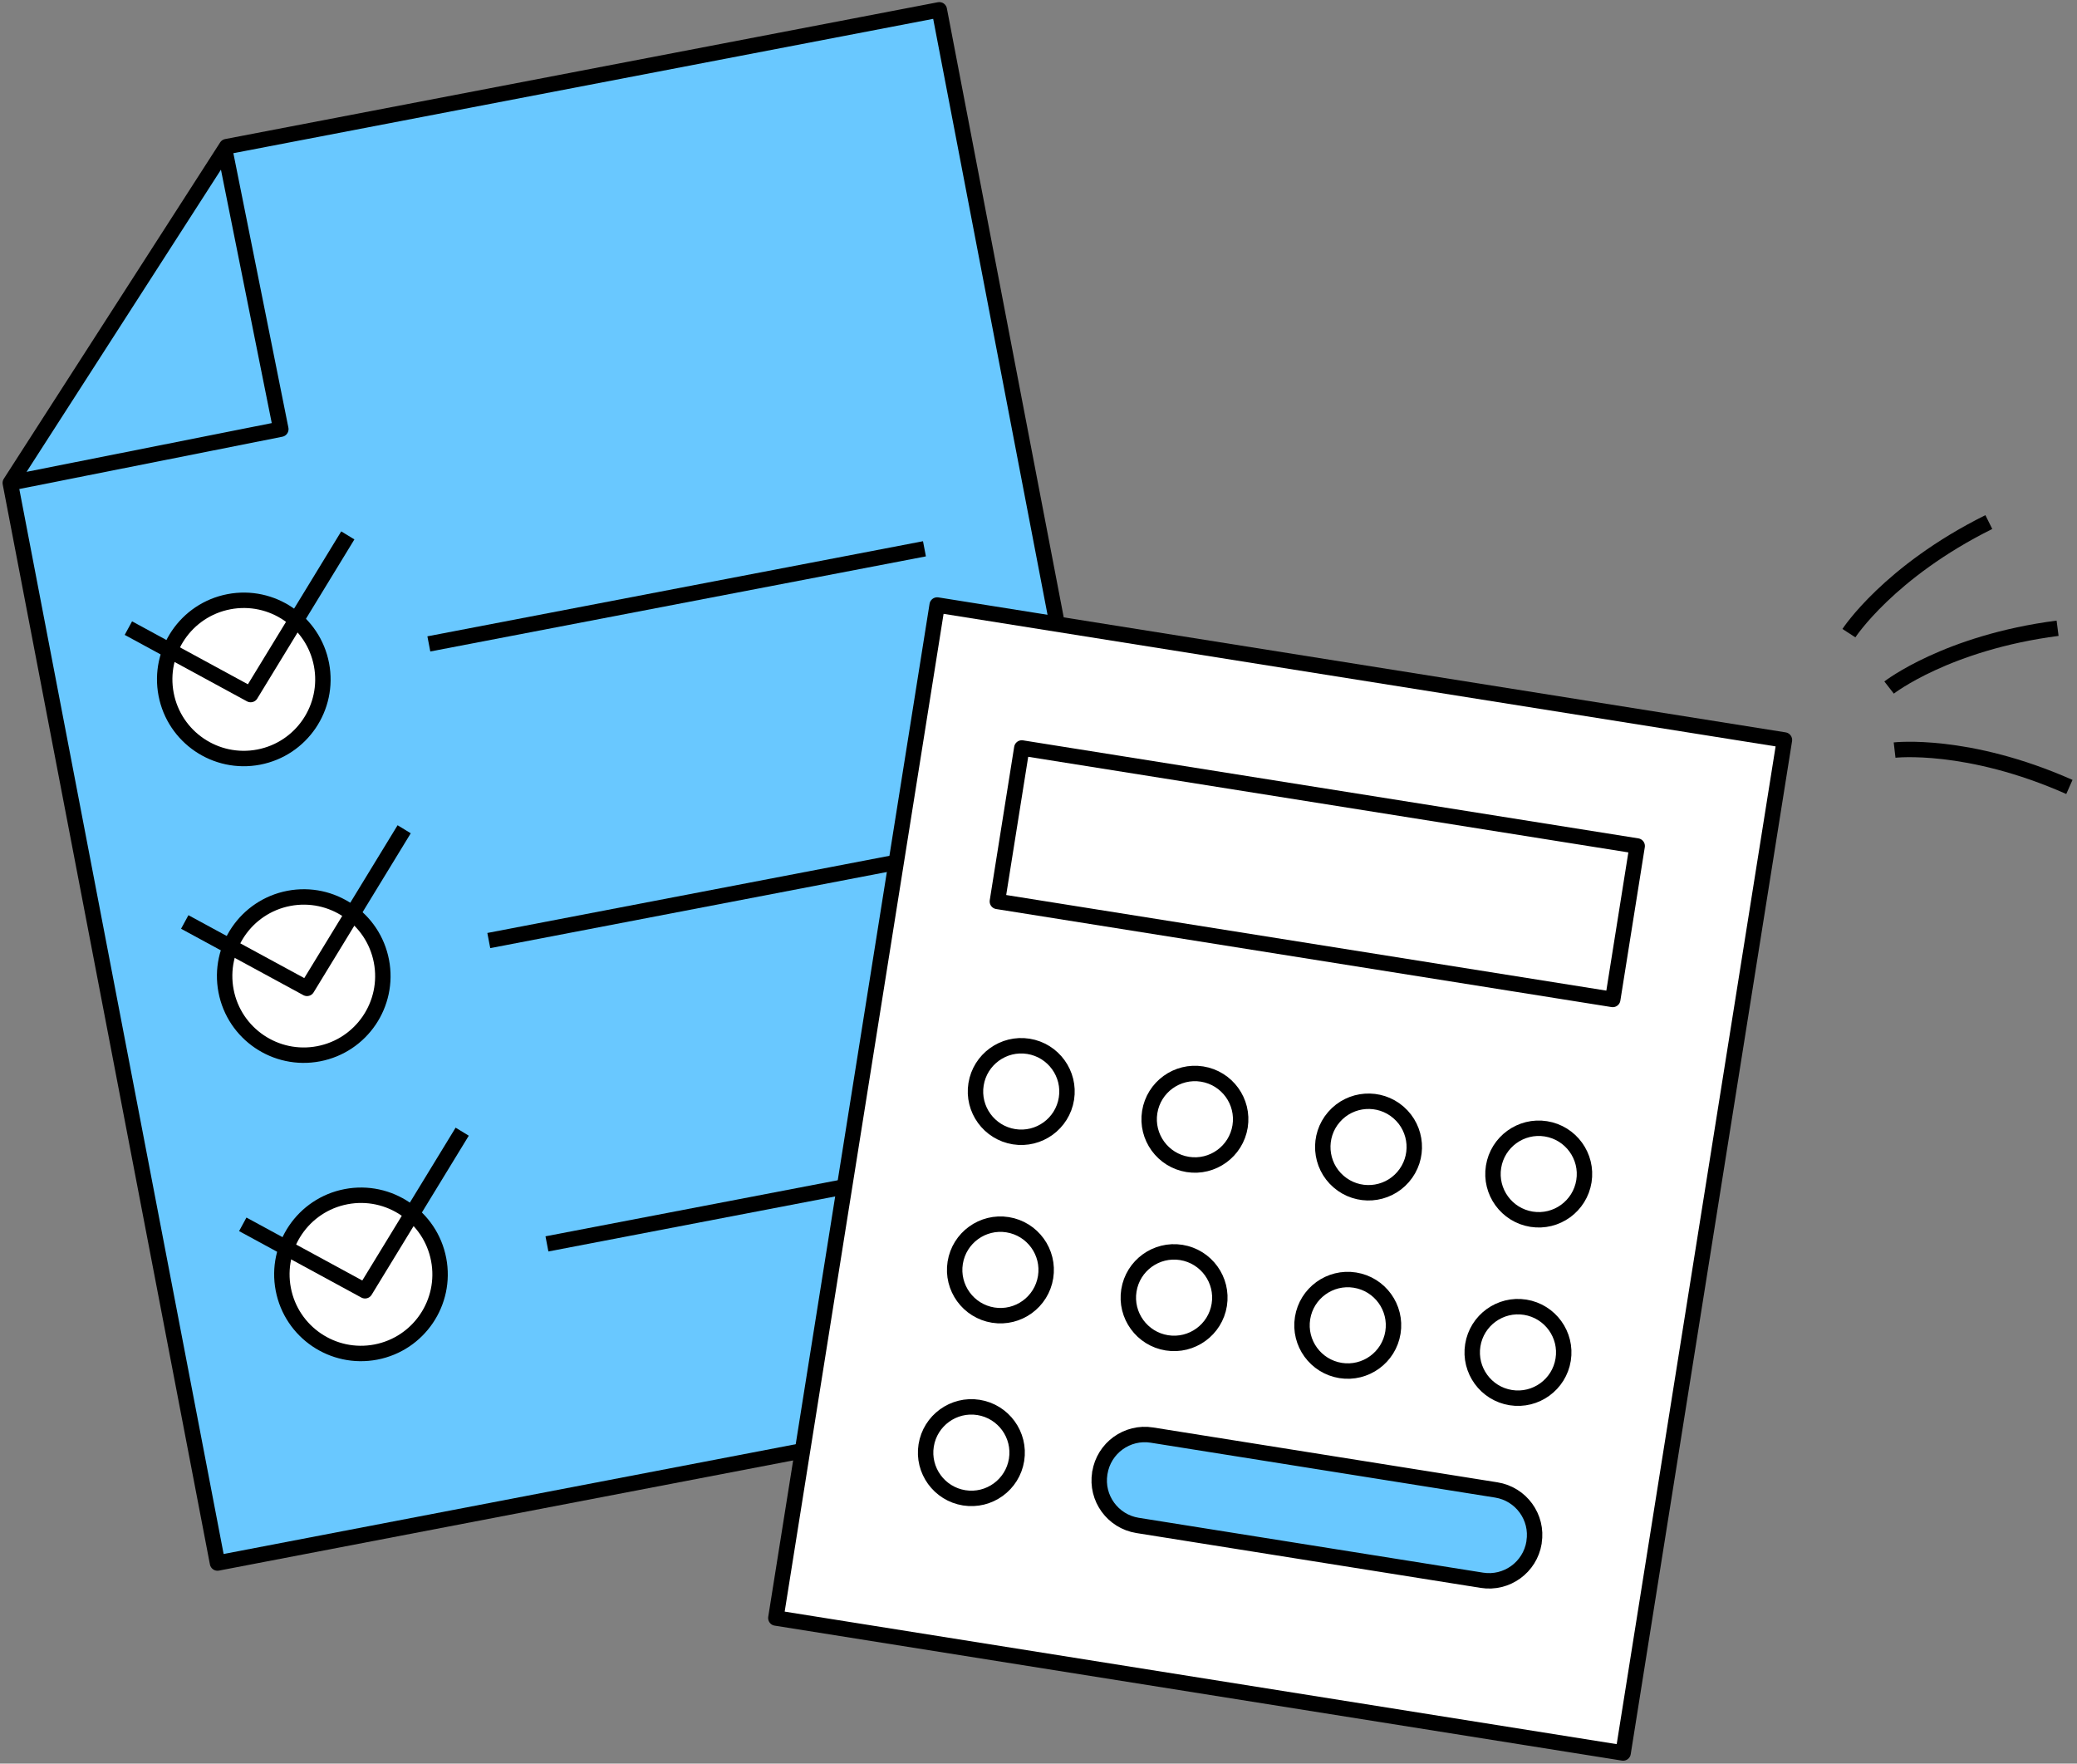 <svg width="404" height="343" viewBox="0 0 404 343" fill="none" xmlns="http://www.w3.org/2000/svg">
<rect x="0" y="0" width="404" height="343" fill="#808080" stroke="none"/>
<path d="M2 93.926L44.075 28.519L182.706 1.909L233.629 267.28L42.307 303.989L2 93.926Z" fill="#69C8FF"/>
<path d="M2 93.926L44.075 28.519L182.706 1.909L233.629 267.28L42.307 303.989L2 93.926Z" stroke="black" stroke-width="3" stroke-linejoin="round"/>
<path d="M2 93.926L54.625 83.466L43.623 28.596" stroke="black" stroke-width="3" stroke-linejoin="round"/>
<path d="M83.415 125.231L179.817 106.734" stroke="black" stroke-width="3" stroke-linejoin="round"/>
<path d="M95.075 182.925L191.464 164.429" stroke="black" stroke-width="3" stroke-linejoin="round"/>
<path d="M106.386 241.922L202.789 223.426" stroke="black" stroke-width="3" stroke-linejoin="round"/>
<path d="M32.311 135.033C30.712 126.688 36.181 118.627 44.526 117.027C52.871 115.428 60.933 120.897 62.532 129.242C64.132 137.587 58.663 145.649 50.317 147.248C41.972 148.847 33.911 143.379 32.311 135.033Z" fill="white"/>
<path d="M32.311 135.033C30.712 126.688 36.181 118.627 44.526 117.027C52.871 115.428 60.933 120.897 62.532 129.242C64.132 137.587 58.663 145.649 50.317 147.248C41.972 148.847 33.911 143.379 32.311 135.033Z" stroke="black" stroke-width="3" stroke-linejoin="round"/>
<path d="M43.971 192.728C42.372 184.383 47.841 176.321 56.186 174.722C64.531 173.122 72.593 178.591 74.192 186.936C75.792 195.282 70.323 203.343 61.978 204.943C53.632 206.542 45.571 201.073 43.971 192.728Z" fill="white"/>
<path d="M43.971 192.728C42.372 184.383 47.841 176.321 56.186 174.722C64.531 173.122 72.593 178.591 74.192 186.936C75.792 195.282 70.323 203.343 61.978 204.943C53.632 206.542 45.571 201.073 43.971 192.728Z" stroke="black" stroke-width="3" stroke-linejoin="round"/>
<path d="M83.144 256.216C87.741 249.069 85.674 239.548 78.526 234.95C71.379 230.353 61.858 232.42 57.26 239.568C52.663 246.715 54.73 256.236 61.878 260.834C69.025 265.431 78.546 263.364 83.144 256.216Z" fill="white"/>
<path d="M55.102 250.745C53.503 242.399 58.972 234.338 67.317 232.738C75.662 231.139 83.724 236.608 85.323 244.953C86.923 253.298 81.454 261.36 73.109 262.959C64.763 264.559 56.702 259.09 55.102 250.745Z" stroke="black" stroke-width="3" stroke-linejoin="round"/>
<path d="M24.972 122.161L48.757 135.085L67.653 104.129" stroke="black" stroke-width="3" stroke-linejoin="round"/>
<path d="M35.936 179.313L59.72 192.225L78.616 161.281" stroke="black" stroke-width="3" stroke-linejoin="round"/>
<path d="M47.222 238.117L71.006 251.041L89.903 220.098" stroke="black" stroke-width="3" stroke-linejoin="round"/>
<path d="M182.292 117.668L150.911 314.684L315.713 340.933L347.093 143.918L182.292 117.668Z" fill="white"/>
<path d="M182.292 117.668L150.911 314.684L315.713 340.933L347.093 143.918L182.292 117.668Z" stroke="black" stroke-width="3" stroke-linejoin="round"/>
<path d="M198.753 145.471L193.999 175.315L313.696 194.381L318.45 164.536L198.753 145.471Z" stroke="black" stroke-width="3" stroke-linejoin="round"/>
<path d="M189.852 210.889C190.626 206.039 195.192 202.724 200.041 203.498C204.891 204.272 208.206 208.838 207.432 213.688C206.658 218.537 202.092 221.852 197.242 221.078C192.393 220.304 189.078 215.738 189.852 210.889Z" stroke="black" stroke-width="3" stroke-linejoin="round"/>
<path d="M185.802 245.585C186.576 240.735 191.142 237.42 195.991 238.194C200.841 238.968 204.156 243.534 203.382 248.384C202.608 253.234 198.042 256.549 193.192 255.775C188.343 255.001 185.028 250.435 185.802 245.585Z" stroke="black" stroke-width="3" stroke-linejoin="round"/>
<path d="M180.152 281.12C180.926 276.27 185.492 272.956 190.342 273.729C195.192 274.503 198.506 279.069 197.733 283.919C196.959 288.769 192.393 292.084 187.543 291.31C182.693 290.536 179.378 285.97 180.152 281.12Z" stroke="black" stroke-width="3" stroke-linejoin="round"/>
<path d="M223.633 216.28C224.407 211.43 228.973 208.115 233.822 208.889C238.672 209.663 241.987 214.229 241.213 219.079C240.439 223.929 235.873 227.244 231.024 226.47C226.174 225.696 222.859 221.13 223.633 216.28Z" stroke="black" stroke-width="3" stroke-linejoin="round"/>
<path d="M219.582 250.977C220.356 246.127 224.922 242.812 229.772 243.586C234.622 244.36 237.937 248.926 237.163 253.776C236.389 258.625 231.823 261.94 226.973 261.166C222.123 260.393 218.809 255.827 219.582 250.977Z" stroke="black" stroke-width="3" stroke-linejoin="round"/>
<path d="M286.473 261.631C287.247 256.781 291.813 253.466 296.663 254.24C301.513 255.014 304.828 259.58 304.054 264.43C303.28 269.28 298.714 272.594 293.864 271.821C289.014 271.047 285.7 266.481 286.473 261.631Z" stroke="black" stroke-width="3" stroke-linejoin="round"/>
<path d="M272.918 228.912C276.139 225.199 275.74 219.578 272.027 216.357C268.314 213.136 262.693 213.535 259.472 217.248C256.252 220.961 256.651 226.582 260.364 229.803C264.077 233.024 269.697 232.625 272.918 228.912Z" stroke="black" stroke-width="3" stroke-linejoin="round"/>
<path d="M253.363 256.355C254.137 251.506 258.703 248.191 263.553 248.965C268.403 249.738 271.718 254.304 270.944 259.154C270.17 264.004 265.604 267.319 260.754 266.545C255.904 265.771 252.589 261.205 253.363 256.355Z" stroke="black" stroke-width="3" stroke-linejoin="round"/>
<path d="M290.511 226.934C291.284 222.084 295.85 218.769 300.7 219.543C305.55 220.317 308.865 224.883 308.091 229.733C307.317 234.583 302.751 237.898 297.901 237.124C293.052 236.35 289.737 231.784 290.511 226.934Z" stroke="black" stroke-width="3" stroke-linejoin="round"/>
<path d="M213.933 286.46C214.707 281.623 219.247 278.334 224.071 279.108L291.039 289.775C295.876 290.549 299.165 295.089 298.391 299.913V299.99C297.605 304.827 293.064 308.116 288.24 307.343L221.272 296.676C216.435 295.902 213.146 291.361 213.92 286.538V286.46H213.933Z" fill="#69C8FF"/>
<path d="M213.933 286.46C214.707 281.623 219.247 278.334 224.071 279.108L291.039 289.775C295.876 290.549 299.165 295.089 298.391 299.913V299.99C297.605 304.827 293.064 308.116 288.24 307.343L221.272 296.676C216.435 295.902 213.146 291.362 213.92 286.538V286.46H213.933Z" stroke="black" stroke-width="3" stroke-linejoin="round"/>
<path d="M368.52 145.881C368.52 145.881 382.656 144.243 402.52 153.052" stroke="black" stroke-width="3" stroke-linejoin="round"/>
<path d="M367.449 133.718C367.449 133.718 378.684 124.973 400.224 122.187" stroke="black" stroke-width="3" stroke-linejoin="round"/>
<path d="M359.633 123.141C359.633 123.141 367.385 111.21 386.849 101.536" stroke="black" stroke-width="3" stroke-linejoin="round"/>
</svg>
